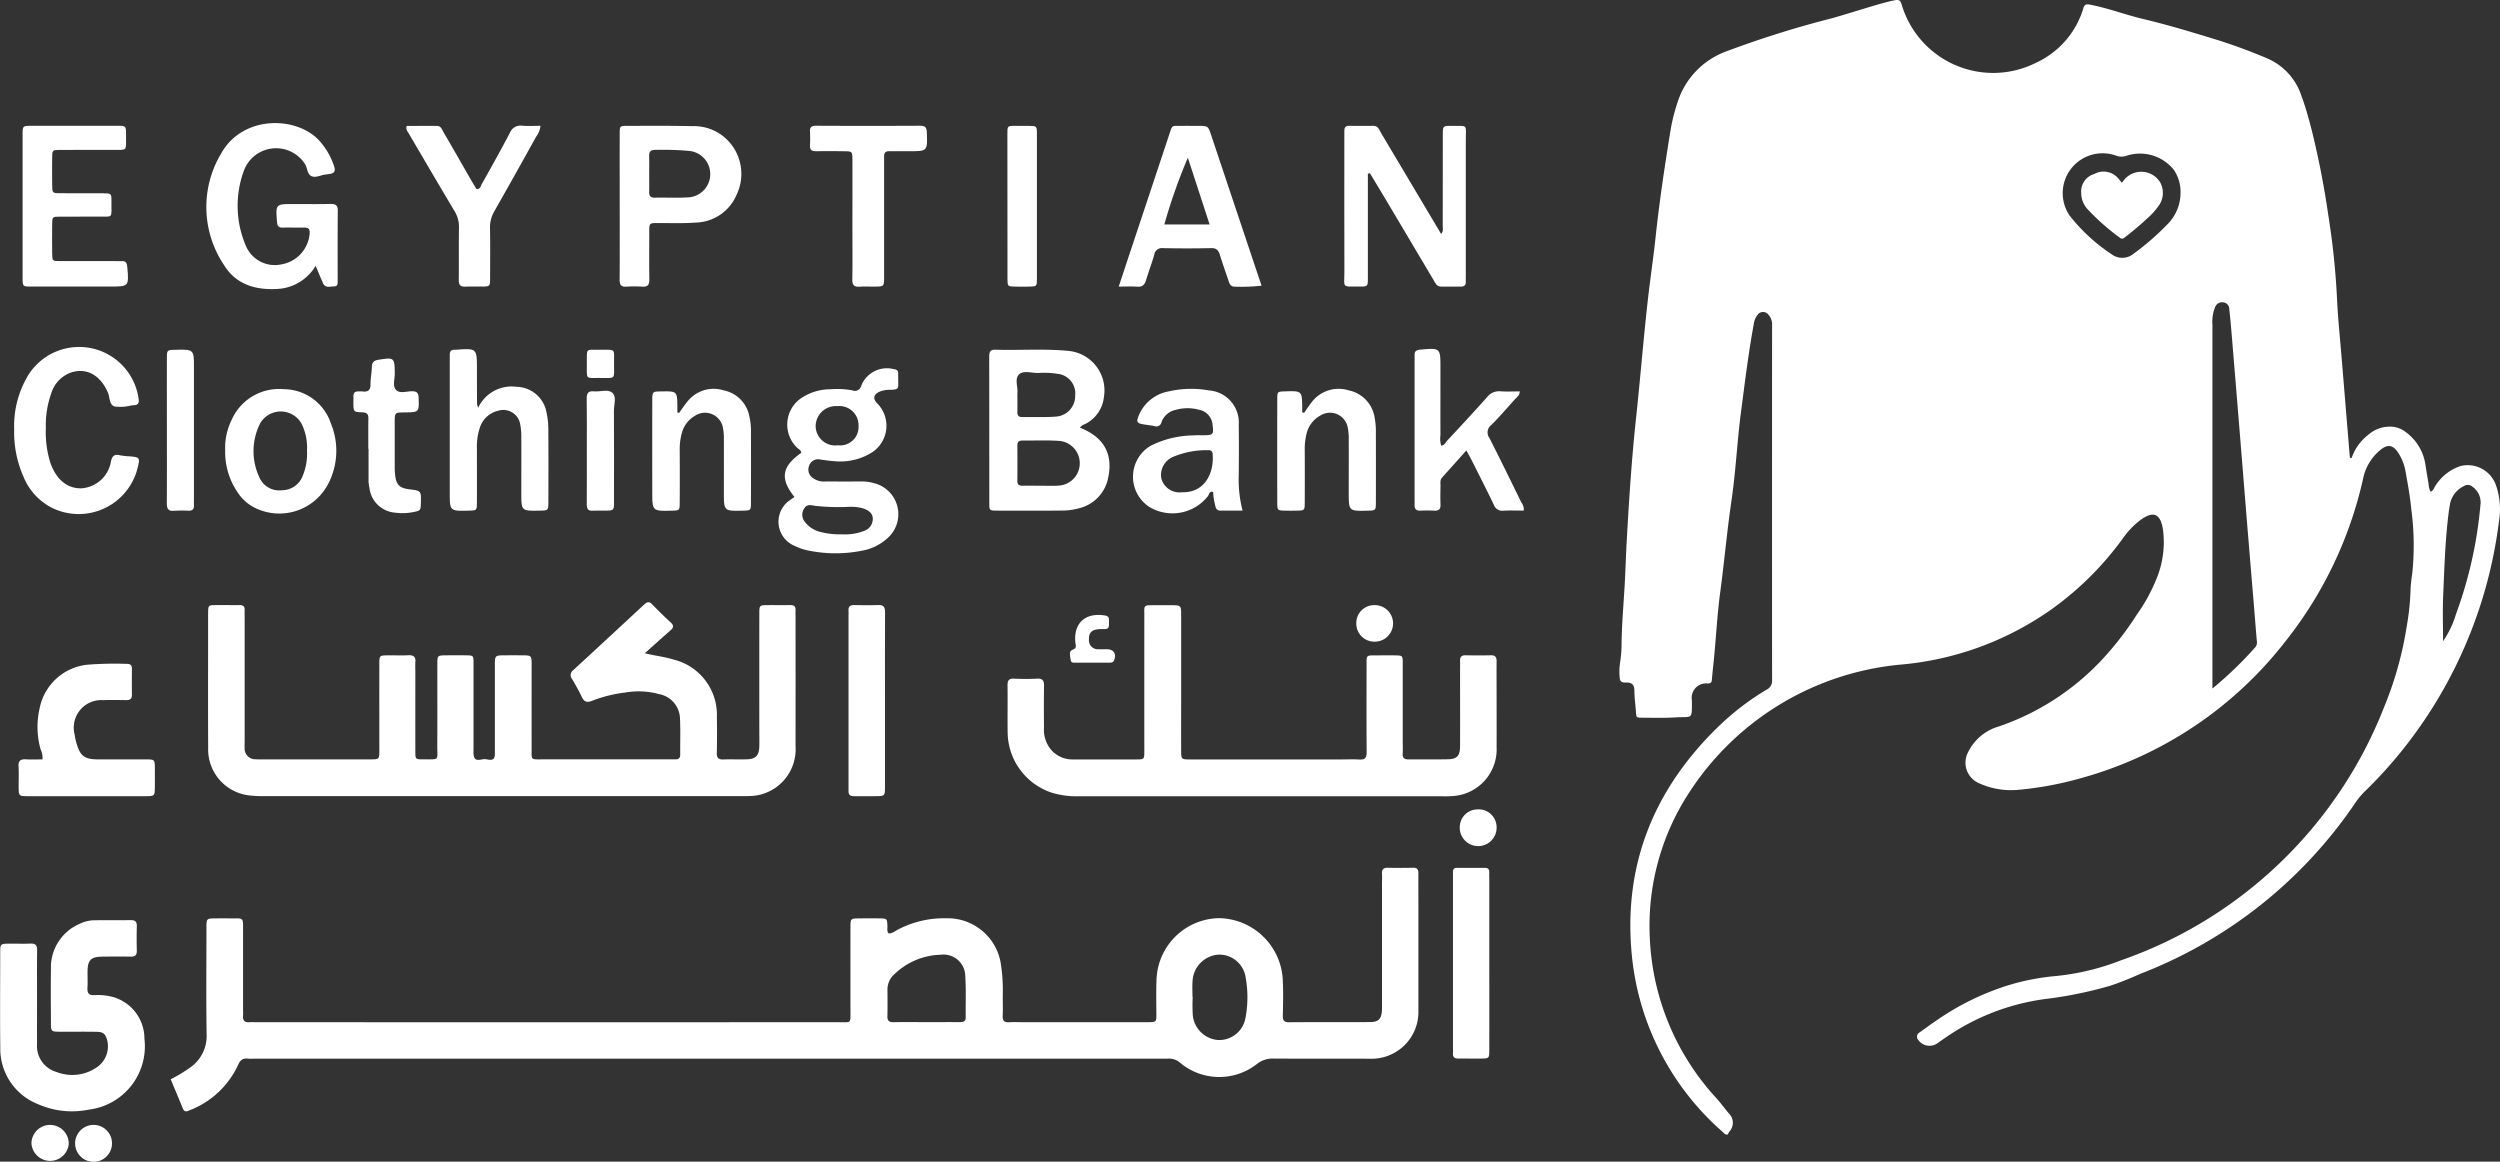 <svg xmlns="http://www.w3.org/2000/svg" width="253.951" height="118" viewBox="0 0 253.951 118"><rect x="0" y="0" width="253.951" height="118" fill="#333333" stroke="none"/><path d="M177.33,364.252a5.687,5.687,0,0,0-1.276-.067c-.583.042-.74-.215-.708-.748.034-.568,0-1.14.009-1.71.022-1.109.356-1.437,1.493-1.45.962-.011,1.925-.018,2.887,0,.462.011.635-.164.623-.623q-.033-1.229,0-2.459c.013-.459-.157-.635-.62-.627-1.247.022-2.494,0-3.742.016a3.446,3.446,0,0,0-1.442.36,4.807,4.807,0,0,0-2.918,4.593c-.026,1.818-.011,3.636,0,5.453,0,.9.014.91.97.915,1.211.006,2.424-.012,3.635.007.725.011.931.2,1.117.892a2.584,2.584,0,0,1-1.241,2.831,4.383,4.383,0,0,1-3.9.364,2.736,2.736,0,0,1-1.993-2.829c-.009-1.533,0-3.065,0-4.6,0-1.64-.013-3.28.008-4.919.007-.49-.126-.721-.659-.7-.712.033-1.425,0-2.138.008-.94.007-.95.01-.952.921,0,3.208-.033,6.416.008,9.623a6.029,6.029,0,0,0,3.757,5.729,8.542,8.542,0,0,0,5.228.587,6.482,6.482,0,0,0,5.656-7.211A4.391,4.391,0,0,0,177.33,364.252Z" transform="translate(-166.461 -263.102)" fill="#ffffff"/><path d="M175.225,401a1.9,1.9,0,0,0-1.938,1.856,1.9,1.9,0,0,0,3.788.087A1.909,1.909,0,0,0,175.225,401Z" transform="translate(-170.092 -286.732)" fill="#ffffff"/><path d="M184.635,401a1.885,1.885,0,0,0-1.875,1.9,1.875,1.875,0,1,0,1.875-1.9Z" transform="translate(-175.131 -286.733)" fill="#ffffff"/><path d="M329.714,345.2q-1.281.032-2.563,0c-.471-.012-.633.191-.6.638.024.354,0,.712,0,1.068q0,6.248,0,12.5c0,1.115-.276,1.463-1.223,1.471-2.741.021-5.483-.005-8.224.018-.555,0-.636-.229-.626-.7.027-1.21.053-2.423-.008-3.631a6.589,6.589,0,0,0-6.483-6.243,6.467,6.467,0,0,0-6.34,6.229c-.046,1.137-.024,2.277-.015,3.416.007.912.02.921-.931.922q-6.354,0-12.71,0c-.427,0-.856-.025-1.282.006-.5.036-.713-.131-.688-.658.034-.711,0-1.423.009-2.135a16.925,16.925,0,0,0-.162-2.875,5.466,5.466,0,0,0-5.558-4.893,10.116,10.116,0,0,0-4.84,1.1c-.339.164-.638.454-1.047.439-.181-.243-.1-.5-.109-.735-.039-.767-.035-.778-.76-.791s-1.424-.009-2.136,0c-.848.009-.859.015-.861.907-.005,2.777,0,5.554,0,8.331,0,1.5.147,1.307-1.305,1.307q-29.532.006-59.065,0c-.213,0-.429-.018-.64,0-.5.048-.739-.142-.69-.662.02-.212,0-.427,0-.64q0-3.952,0-7.9c0-1.56.113-1.325-1.4-1.345-.462-.006-.925-.005-1.388,0-.92.01-.929.012-.93.942,0,3.631-.042,7.263.019,10.894a3.877,3.877,0,0,1-1.553,3.224,15.032,15.032,0,0,1-2.1,1.283c.424,1.017.829,1.961,1.211,2.915.135.337.293.423.64.263a9,9,0,0,0,4.976-4.585c.209-.5.463-.761,1.016-.689a4.955,4.955,0,0,0,.64,0h92.175c.214,0,.428.015.641,0a1.7,1.7,0,0,1,1.259.437,6.2,6.2,0,0,0,7.8.095,2.512,2.512,0,0,1,1.659-.539c3.275.022,6.551,0,9.826.015a4.752,4.752,0,0,0,4.9-4.92q0-5.394,0-10.788c0-1.032-.008-2.065,0-3.1C330.256,345.4,330.152,345.194,329.714,345.2Zm-45.45,15.19c.007.469-.282.493-.63.492-1.136-.005-2.272,0-3.407,0-1.1,0-2.2-.014-3.3.007-.459.008-.63-.161-.617-.622.024-.922.011-1.846.006-2.769a2.1,2.1,0,0,1,.793-1.567,7.024,7.024,0,0,1,4.625-1.894,2.207,2.207,0,0,1,2.485,2.205C284.312,357.622,284.246,359.01,284.264,360.395Zm28.406.132a2.707,2.707,0,0,1-2.781,2.177,2.8,2.8,0,0,1-2.553-2.464,16.466,16.466,0,0,1-.013-1.917H307.3c0-.534-.033-1.07.007-1.6a2.832,2.832,0,0,1,2.564-2.688,2.7,2.7,0,0,1,2.819,2.254A11.292,11.292,0,0,1,312.67,360.526Z" transform="translate(-186.167 -257.054)" fill="#ffffff"/><path d="M249.544,297.169c.243.51.5.653,1.072.418a13.748,13.748,0,0,1,3.409-.843,7.832,7.832,0,0,1,3.388.169,2.59,2.59,0,0,1,2.115,2.384c.065,1.243.016,2.491.03,3.737,0,.36-.148.521-.506.506-.213-.009-.427,0-.641,0q-6.408,0-12.816,0c-1.264,0-1.132.108-1.134-1.155-.005-2.812,0-5.625,0-8.437,0-.968-.008-.97-1.006-.976q-.855-.006-1.709,0c-1.014.006-1.017.008-1.019,1.072q0,4.112,0,8.224c0,.249,0,.5,0,.747,0,.832-.646.515-1.014.5-.4-.015-1.075.387-1.148-.475-.021-.247-.005-.5-.005-.747,0-2.848,0-5.7,0-8.544,0-.755-.018-.763-.761-.776-.676-.012-1.353-.009-2.029,0-.873.01-.884.014-.886.875-.006,2.741.011,5.483-.007,8.224-.01,1.632.307,1.462-1.465,1.467-.743,0-.76-.019-.762-.782-.008-2.777,0-5.553,0-8.33a6.624,6.624,0,0,1,0-.747c.066-.573-.2-.743-.736-.715-.675.034-1.352,0-2.029.009-.879.01-.891.014-.893.877-.006,2.919,0,5.838,0,8.758,0,.923-.01.932-.93.933q-5.553.006-11.107,0a5.333,5.333,0,0,1-.534-.011,1.079,1.079,0,0,1-1.11-1.167c-.017-.248,0-.5,0-.747q0-6.248,0-12.5c0-.249-.014-.5,0-.747.019-.37-.157-.505-.512-.5-.819.009-1.637-.009-2.456,0-.725.011-.726.022-.744.8-.006.249,0,.5,0,.748,0,4.307-.016,8.615.006,12.922a4.707,4.707,0,0,0,4.394,4.883,10.761,10.761,0,0,0,1.277.052q24.137,0,48.273,0c.321,0,.642.014.961-.007a4.754,4.754,0,0,0,4.761-5.08q.006-6.568,0-13.136c0-.213-.015-.428,0-.64.033-.425-.174-.555-.571-.546-.747.016-1.5,0-2.243.005-.854.009-.866.015-.866.892q-.006,5.981,0,11.961c0,.5.013,1,0,1.5-.029.937-.359,1.284-1.291,1.313-.783.025-1.567-.017-2.349.014-.507.02-.69-.157-.677-.672.029-1.21.024-2.421.006-3.631a5.778,5.778,0,0,0-4.4-5.845c-.919-.286-1.868-.382-2.919-.64.869-.779,1.731-1.566,2.612-2.332.308-.268.353-.481.036-.777-.65-.608-1.291-1.225-1.908-1.866-.3-.313-.519-.243-.8.016q-3.6,3.346-7.209,6.673a.621.621,0,0,0-.111.917C248.916,295.972,249.255,296.56,249.544,297.169Z" transform="translate(-190.459 -226.404)" fill="#ffffff"/><path d="M434.174,293.3c-.853.022-1.708.015-2.562,0-.415-.007-.58.177-.556.58.015.248,0,.5,0,.747,0,2.634.009,5.267,0,7.9-.005.992-.306,1.318-1.25,1.337-1.316.027-2.633,0-3.949.014-.442.006-.664-.126-.63-.6.028-.389.005-.782.005-1.174,0-2.669,0-5.337,0-8.006,0-.764-.018-.772-.758-.788-.569-.013-1.138-.006-1.708,0-1.359.008-1.2-.11-1.207,1.191-.006,2.882-.014,5.765.008,8.647,0,.55-.159.773-.724.741-.638-.036-1.281-.008-1.921-.008q-7.633,0-15.266,0c-.922,0-.93-.011-.932-.931-.006-1.815,0-3.63,0-5.444q0-4.11,0-8.22c0-1.065,0-1.066-1.012-1.072-.534,0-1.067,0-1.6,0-1.285,0-1.129-.063-1.13,1.166q-.006,6.832,0,13.664c0,.818-.015.833-.814.836-2.135.008-4.27,0-6.4,0a2.869,2.869,0,0,1-2.2-.918,3.146,3.146,0,0,1-.779-2.262c-.007-1.424-.017-2.847.006-4.27.008-.52-.113-.79-.707-.757-.78.043-1.566.036-2.347,0-.535-.024-.66.207-.653.7.022,1.6-.01,3.2.012,4.8a6.519,6.519,0,0,0,4.532,6.1,8.565,8.565,0,0,0,2.632.35q9.287,0,18.575,0H429.08c.356,0,.713.014,1.067-.015a4.756,4.756,0,0,0,4.62-5c.009-1.744,0-3.487,0-5.231,0-1.139-.011-2.278,0-3.416C434.779,293.512,434.655,293.286,434.174,293.3Z" transform="translate(-282.742 -226.736)" fill="#ffffff"/><path d="M381.92,249.121c2.24.008,4.48.015,6.72-.009a6.255,6.255,0,0,0,1.579-.223,3.958,3.958,0,0,0,3.018-3.245c.464-2.344-.518-4.02-2.89-4.945.2-.305.469-.329.675-.451a3.476,3.476,0,0,0,1.757-2.66,4.033,4.033,0,0,0-3.577-4.69c-2.484-.245-4.974-.049-7.46-.124-.576-.017-.614.31-.613.747q.009,7.414.008,14.827C381.138,249.1,381.161,249.118,381.92,249.121Zm6.08-2.529c-.566.023-1.134,0-1.7,0-.6,0-1.2-.01-1.807,0-.359.008-.509-.139-.506-.5q.014-1.807,0-3.613c0-.377.2-.478.532-.476,1.2.01,2.412-.046,3.612.029a2.277,2.277,0,0,1-.132,4.552Zm-3.829-11.32c.451-.421,1.291-.113,1.958-.134a8.4,8.4,0,0,1,1.908.083,2,2,0,0,1,1.824,2.217,2.093,2.093,0,0,1-1.964,2.132c-1.128.087-2.267.031-3.4.049-.359.006-.514-.144-.507-.5.01-.6,0-1.205,0-1.92C384.082,236.617,383.664,235.744,384.17,235.271Z" transform="translate(-280.644 -197.251)" fill="#ffffff"/><path d="M459.748,200.52c.8,0,.814-.018.815-.837q.009-4.805,0-9.612,0-.508,0-1.016l.208-.047c.505.838,1.014,1.674,1.515,2.516q2.483,4.174,4.961,8.352c.18.3.307.653.757.646.676-.009,1.353-.007,2.029,0,.375,0,.494-.2.477-.54-.012-.249,0-.5,0-.748,0-4.521.009-9.043,0-13.564-.005-1.682.282-1.458-1.455-1.472-.867-.008-.879.01-.88.869,0,3.1,0,6.195-.007,9.292,0,.25.095.54-.165.816l-1.344-2.26q-2.372-3.992-4.748-7.982c-.19-.317-.292-.748-.807-.74-.819.013-1.637.01-2.456,0-.384,0-.488.205-.475.542.01.249,0,.5,0,.748,0,4.486-.011,8.972.006,13.457C458.182,200.712,457.84,200.513,459.748,200.52Z" transform="translate(-321.614 -171.412)" fill="#ffffff"/><path d="M337.04,254.886a5.7,5.7,0,0,0,1.408.477,13.719,13.719,0,0,0,5.408.019,5.2,5.2,0,0,0,2.645-1.3,3.245,3.245,0,0,0-1.205-5.511,4.679,4.679,0,0,0-1.576-.227c-1.174.009-2.349.006-3.523,0a1.893,1.893,0,0,1-1.31-.357,1.023,1.023,0,0,1-.376-1.23.958.958,0,0,1,1.172-.635c.494.064.987.145,1.483.169a6,6,0,0,0,3.488-.755,3.225,3.225,0,0,0,.8-5.1c-.517-.5-.388-.98.292-1.24a2.667,2.667,0,0,1,.941-.162c1.049,0,.867-.2.877-1.013,0-.213-.008-.427,0-.64.008-.32-.165-.411-.459-.449a2.8,2.8,0,0,0-3.306,1.713.659.659,0,0,1-.9.446,8.412,8.412,0,0,0-2.234-.112,5.329,5.329,0,0,0-2.833.822,3.254,3.254,0,0,0-.5,5.152c.157.13.372.23.382.483-1.656,1.181-2.415,2.374-.687,4.481-.209.147-.36.24-.5.351A2.652,2.652,0,0,0,337.04,254.886Zm4.336-14.193a1.944,1.944,0,0,1,2.156,1.975,1.872,1.872,0,0,1-2.1,2,1.987,1.987,0,0,1-2.253-1.888A2.046,2.046,0,0,1,341.376,240.693ZM338,251.109c.286-.48.66-.373,1.106-.29a21.916,21.916,0,0,0,3.5.1,4.6,4.6,0,0,1,1.367.154c.679.224,1.01.557,1.009,1.074a1.286,1.286,0,0,1-.875,1.217,5.422,5.422,0,0,1-2.294.349,7.67,7.67,0,0,1-2.21-.257,2.758,2.758,0,0,1-1.49-.967A1.136,1.136,0,0,1,338,251.109Z" transform="translate(-256.323 -199.437)" fill="#ffffff"/><path d="M218.407,200.446a4.811,4.811,0,0,0,3.937-2.35c.305.72.518,1.241.746,1.755.239.538.726.334,1.123.335.425,0,.369-.356.369-.631,0-2.349-.011-4.7.012-7.047.006-.587-.239-.712-.77-.7-1.245.032-2.491.01-3.737.01-1.818,0-1.806,0-1.667,1.821.03.4.152.58.564.573.747-.014,1.5.008,2.242,0,.434-.007.535.2.51.6a3.459,3.459,0,0,1-2.876,3.137,3.187,3.187,0,0,1-3.6-1.877,10.328,10.328,0,0,1-.184-7.7,3.489,3.489,0,0,1,6.214-.573c.221.4.207.993.624,1.185.452.207.965-.126,1.46-.166.141-.012.28-.047.422-.065.475-.06.568-.323.433-.748a7.274,7.274,0,0,0-1.4-2.495c-2.207-2.626-7.849-2.835-10.089,1.181a10.585,10.585,0,0,0,.307,11.341C214.253,199.983,216.214,200.562,218.407,200.446Z" transform="translate(-190.281 -171.092)" fill="#ffffff"/><path d="M183.417,310.638c-1.6-.006-3.2,0-4.8,0-1.438,0-1.87-.326-2.263-1.711a7.422,7.422,0,0,1-.174-.835,2.8,2.8,0,0,1,2.877-3.475c.782-.022,1.565-.013,2.348,0,.38.005.61-.1.6-.536-.011-.889-.009-1.778,0-2.667,0-.383-.2-.486-.539-.48a36.456,36.456,0,0,0-3.945.081,5.521,5.521,0,0,0-4.885,4.405,8.358,8.358,0,0,0,.1,4.218,1.893,1.893,0,0,1,.184,1c-.551,0-1.116.027-1.678-.007-.535-.033-.785.13-.753.709.038.674.006,1.351.009,2.027.005,1,.007,1.006.973,1.008q3.628.006,7.256,0c1.529,0,3.059,0,4.588,0,1.009,0,1.012-.007,1.02-.967q.008-.907,0-1.814C184.329,310.648,184.326,310.641,183.417,310.638Z" transform="translate(-168.604 -233.498)" fill="#ffffff"/><path d="M411.121,200.533c.536.037.754-.219.894-.689.253-.851.574-1.682.819-2.535a.784.784,0,0,1,.886-.692q2.453.05,4.907,0c.547-.013.743.23.884.7.268.883.587,1.752.878,2.628.106.319.223.6.639.583a17.627,17.627,0,0,0,2.713-.1c-.413-1.227-.809-2.4-1.2-3.575q-1.963-5.862-3.924-11.725c-.312-.931-.316-.93-1.338-.932-.569,0-1.138-.006-1.707,0-1,.011-.879-.118-1.225.924q-2.016,6.069-4.035,12.137c-.346,1.041-.689,2.082-1.081,3.267C409.931,200.523,410.528,200.491,411.121,200.533Zm5.131-13.1,2.211,6.781h-4.6A56.444,56.444,0,0,1,416.253,187.429Z" transform="translate(-295.59 -171.411)" fill="#ffffff"/><path d="M301.624,200.53a11.377,11.377,0,0,1,1.6,0c.581.04.723-.224.714-.758-.026-1.527-.008-3.055-.009-4.584,0-1.189-.064-1.116,1.076-1.12,1.208,0,2.421.045,3.622-.047a4.625,4.625,0,0,0,4.181-2.843,4.884,4.884,0,0,0-.581-5.138,4.774,4.774,0,0,0-3.921-1.813c-2.2-.055-4.406-.033-6.608-.03-.749,0-.768.019-.771.769-.008,2.416,0,4.833,0,7.248,0,2.523.011,5.046-.008,7.568C300.909,200.312,301.045,200.572,301.624,200.53Zm2.888-13.893a30.079,30.079,0,0,1,3.5.108,2.366,2.366,0,0,1-.145,4.716c-1.131.064-2.268.008-3.4.029-.43.008-.552-.2-.545-.579.011-.6,0-1.205,0-1.808s.015-1.206-.005-1.808C303.908,186.866,304.029,186.63,304.513,186.637Z" transform="translate(-237.977 -171.411)" fill="#ffffff"/><path d="M172.192,200.521c2.669.007,5.338,0,8.007,0,1.981,0,1.973,0,1.8-2-.033-.383-.138-.607-.559-.587-.249.012-.5,0-.747,0-1.851,0-3.7.007-5.552,0-.748,0-.76-.022-.77-.777q-.018-1.495,0-2.99c.01-.731.023-.742.795-.749,1.246-.01,2.492.012,3.737-.007,1.74-.025,1.468.3,1.488-1.537.008-.812-.015-.824-.824-.829-1.459-.009-2.918,0-4.377-.005-.8-.006-.81-.019-.819-.841-.01-.925-.011-1.85,0-2.776.009-.76.021-.778.771-.783,1.744-.012,3.488.007,5.231-.007,1.728-.013,1.485.239,1.5-1.549.007-.879-.01-.892-.863-.893q-4.377-.009-8.755,0c-.874,0-.887.013-.889.868-.007,2.42,0,4.84,0,7.26,0,2.456,0,4.911,0,7.367C171.372,200.5,171.385,200.518,172.192,200.521Z" transform="translate(-169.07 -171.412)" fill="#ffffff"/><path d="M173.354,248.534A6.166,6.166,0,0,0,182.1,244.4c.229-.94.187-1-.818-1.086a6.926,6.926,0,0,1-.954-.1c-.539-.126-.8-.036-.956.594a3.261,3.261,0,0,1-2.984,2.753c-1.465.047-2.6-.906-3.193-2.653a10.549,10.549,0,0,1-.44-3.475,9.585,9.585,0,0,1,.532-3.461,3.249,3.249,0,0,1,2.136-2.211c1.547-.43,2.856.327,3.622,2.036.224.5.131,1.271.688,1.453a4.58,4.58,0,0,0,1.682-.1c.106-.009.212-.03.318-.036.436-.022.5-.265.446-.651a6.1,6.1,0,0,0-11.17-2.464,9.955,9.955,0,0,0-1.468,5.592,11.047,11.047,0,0,0,.938,4.776A6.145,6.145,0,0,0,173.354,248.534Z" transform="translate(-168.099 -196.958)" fill="#ffffff"/><path d="M270.83,236.486a3.744,3.744,0,0,0-3.884,2.134,2.323,2.323,0,0,1-.114-.387q-.009-1.762-.01-3.523c0-2.141,0-2.141-2.138-1.987a1.013,1.013,0,0,1-.107,0c-.35-.013-.528.145-.516.506.008.249,0,.5,0,.748q0,6.62,0,13.24c0,1.9,0,1.9,1.951,1.849.792-.021.8-.021.808-.852.008-1.815,0-3.631,0-5.446a6.068,6.068,0,0,1,.291-2.105,2.564,2.564,0,0,1,1.864-1.744,1.74,1.74,0,0,1,2.245,1.388,6.241,6.241,0,0,1,.11,1.272c.011,1.886,0,3.772,0,5.659,0,1.863,0,1.863,1.865,1.828.869-.016.882-.016.885-.892.007-2.491.013-4.983-.006-7.474a7.847,7.847,0,0,0-.181-1.587A3.152,3.152,0,0,0,270.83,236.486Z" transform="translate(-218.375 -197.195)" fill="#ffffff"/><path d="M484.288,248.24c-1.081-2.2-2.149-4.407-3.267-6.589a.941.941,0,0,1,.189-1.3c.828-.829,1.6-1.717,2.378-2.593.2-.22.5-.389.527-.83-.69,0-1.324.035-1.951-.01a1.552,1.552,0,0,0-1.38.6c-1.322,1.488-2.678,2.946-4.034,4.4-.177.19-.281.5-.625.519a2.654,2.654,0,0,1-.071-1.061c-.008-2.275,0-4.55,0-6.826,0-2.055,0-2.045-2.055-1.864-.4.035-.59.169-.572.574.01.213,0,.426,0,.64v13.972c0,.178.011.356,0,.533-.03.442.144.659.613.636s.925-.021,1.386,0,.652-.144.634-.614c-.024-.639-.01-1.28,0-1.92,0-.279-.061-.578.151-.816.8-.894,1.6-1.785,2.475-2.766.244.449.433.777.6,1.114.734,1.46,1.476,2.917,2.185,4.39a.914.914,0,0,0,.983.617c.672-.039,1.348-.01,2.059-.01A1.076,1.076,0,0,0,484.288,248.24Z" transform="translate(-329.733 -197.169)" fill="#ffffff"/><path d="M419.5,245.987c-.356,0-.713-.016-1.067.015a9.928,9.928,0,0,0-4.313,1.055,3.66,3.66,0,0,0-.1,6.226,4.578,4.578,0,0,0,5.932-1.123c.124-.168.127-.52.525-.415a6.289,6.289,0,0,0,.235,1.464.484.484,0,0,0,.516.432h2.237a12.539,12.539,0,0,1-.39-3.588c.019-1.708.026-3.416,0-5.123a3.27,3.27,0,0,0-3.035-3.5,10.137,10.137,0,0,0-4.029.091,4.068,4.068,0,0,0-3.023,2.3c-.372.836-.3.958.578,1.084.316.046.637.081.948.15a.533.533,0,0,0,.719-.411,1.925,1.925,0,0,1,1.385-1.223,4.436,4.436,0,0,1,2.423-.027,1.686,1.686,0,0,1,1.377,1.565C420.547,245.894,420.474,245.977,419.5,245.987Zm-2.187,5.785a1.906,1.906,0,0,1-2.1-1.4,1.994,1.994,0,0,1,1.256-2.216,8.725,8.725,0,0,1,3.519-.653.37.37,0,0,1,.433.357C420.6,249.677,419.71,251.851,417.317,251.773Z" transform="translate(-297.244 -201.772)" fill="#ffffff"/><path d="M218.513,253.469a5.6,5.6,0,0,0,7.346-2.655,7.279,7.279,0,0,0,.2-6,5.07,5.07,0,0,0-4.781-3.477,5.261,5.261,0,0,0-5.324,3.172,6.366,6.366,0,0,0-.632,3.021,7.231,7.231,0,0,0,1.276,4.3A4.4,4.4,0,0,0,218.513,253.469Zm.363-8.664a2.416,2.416,0,0,1,4.236.1,5.488,5.488,0,0,1,.52,2.687,5.828,5.828,0,0,1-.415,2.5,2.267,2.267,0,0,1-2.117,1.509,2.2,2.2,0,0,1-2.323-1.35A6.257,6.257,0,0,1,218.876,244.805Z" transform="translate(-192.448 -201.802)" fill="#ffffff"/><path d="M259.511,192.794a3.066,3.066,0,0,1,.479,1.7c-.034,1.777,0,3.556-.021,5.333-.008.512.168.706.674.683.568-.026,1.138,0,1.707-.007.785-.015.795-.021.8-.854.007-1.707.024-3.414-.009-5.12a3.2,3.2,0,0,1,.46-1.71q2.134-3.754,4.222-7.534a2.208,2.208,0,0,0,.447-1.11c-.656,0-1.261.038-1.858-.011a1.147,1.147,0,0,0-1.25.721c-.925,1.762-1.9,3.5-2.871,5.234-.108.194-.133.5-.526.484-.2-.343-.423-.7-.634-1.07-.9-1.571-1.8-3.145-2.713-4.713-.154-.266-.251-.63-.647-.634-1.045-.012-2.09,0-3.089,0a.628.628,0,0,0,.12.621C256.365,187.47,257.926,190.139,259.511,192.794Z" transform="translate(-213.366 -171.394)" fill="#ffffff"/><path d="M315.252,241.443a3.374,3.374,0,0,0-3.656,1.121c-.313.373-.58.785-.868,1.178l-.169-.059c0-.175,0-.35,0-.525-.011-1.634-.011-1.634-1.649-1.607-.889.015-.9.015-.9.979q-.006,4.591,0,9.183c0,2,0,2,1.958,1.951.813-.02.827-.02.831-.832q.014-2.669,0-5.339a5.985,5.985,0,0,1,.207-1.689,2.849,2.849,0,0,1,1.305-1.754,1.848,1.848,0,0,1,2.885,1.232,5.608,5.608,0,0,1,.087,1.167c.008,1.78,0,3.559,0,5.339,0,1.923,0,1.923,1.925,1.876.809-.02.824-.02.827-.836q.011-3.683,0-7.367a6.292,6.292,0,0,0-.163-1.374A3.3,3.3,0,0,0,315.252,241.443Z" transform="translate(-241.752 -201.79)" fill="#ffffff"/><path d="M444.443,253.664q.586.013,1.173,0c.792-.018.805-.021.809-.856q.013-2.667,0-5.335a6.263,6.263,0,0,1,.174-1.586,2.862,2.862,0,0,1,1.438-1.9,1.83,1.83,0,0,1,2.751,1.21,5.638,5.638,0,0,1,.105,1.271c.011,1.778,0,3.557,0,5.335,0,1.914,0,1.914,1.942,1.862.8-.022.812-.022.815-.847q.011-3.628,0-7.256a7.16,7.16,0,0,0-.114-1.273,3.349,3.349,0,0,0-2.67-2.85,3.433,3.433,0,0,0-3.794,1.285c-.255.327-.481.676-.72,1.016l-.185-.077c0-.138,0-.277,0-.415-.014-1.76-.014-1.76-1.775-1.7-.738.026-.757.026-.759.8q-.012,5.229,0,10.457C443.635,253.643,443.651,253.646,444.443,253.664Z" transform="translate(-313.888 -201.792)" fill="#ffffff"/><path d="M351.156,288.188c-.408-.008-.593.152-.564.563.013.177,0,.355,0,.533q0,8.587,0,17.175c0,.213.007.426,0,.64-.006.36.178.5.527.5.747-.007,1.494,0,2.24,0,.925-.008.935-.012.937-.944q.008-4.374,0-8.748c0-2.987-.009-5.974.008-8.961,0-.52-.109-.792-.7-.763C352.793,288.221,351.973,288.2,351.156,288.188Z" transform="translate(-264.399 -226.724)" fill="#ffffff"/><path d="M342.866,186.767c.924-.018,1.849-.011,2.773,0,.881.007.893.013.9.866.008,1.991,0,3.982,0,5.972v1.173c0,1.671.02,3.342-.01,5.012-.011.562.177.774.735.735.5-.035,1,0,1.493-.007.99-.007,1-.009,1-.975q0-5.759,0-11.518c0-.249.006-.5,0-.747,0-.348.153-.518.513-.514.675.008,1.351,0,2.026,0,1.885,0,1.866,0,1.8-1.907-.018-.5-.162-.681-.676-.679q-5.279.026-10.558,0c-.437,0-.665.118-.636.6a11.891,11.891,0,0,1,0,1.386C342.2,186.647,342.429,186.776,342.866,186.767Z" transform="translate(-259.949 -171.404)" fill="#ffffff"/><path d="M485.44,345.7c.01-.294-.093-.477-.415-.477-.959,0-1.918,0-2.877,0a.346.346,0,0,0-.395.386c0,.249,0,.5,0,.746v17.053c0,.213.017.427,0,.639-.037.433.2.553.576.549.746-.007,1.492.007,2.238,0,.864-.01.875-.016.877-.883q.008-4.369,0-8.739v-8.526C485.441,346.2,485.432,345.951,485.44,345.7Z" transform="translate(-334.161 -257.066)" fill="#ffffff"/><path d="M244.061,240.173c.464.017.623.177.615.63-.02,1.03-.006,2.061-.006,3.092h.023c0,1.1,0,2.2,0,3.3a3.793,3.793,0,0,0,.089.632,2.845,2.845,0,0,0,2.61,2.537,5.59,5.59,0,0,0,1.8-.051c.795-.16.795-.161.815-.939.031-1.231.031-1.231-1.14-1.378-1.034-.129-1.364-.454-1.476-1.475a8.063,8.063,0,0,1-.039-.851q0-2.239,0-4.478c0-1,.007-1,.972-1.011,1.519-.016,1.5-.015,1.458-1.475-.014-.513-.178-.674-.683-.675-.555,0-1.262.267-1.629-.151-.35-.4-.108-1.089-.114-1.65-.017-1.631-.046-1.651-1.675-1.394-.491.077-.646.3-.655.771-.01.567-.142,1.133-.133,1.7.009.624-.264.82-.834.741-.1-.015-.213,0-.32,0-.388-.026-.612.113-.586.541.013.213,0,.426,0,.639C243.167,240.109,243.166,240.14,244.061,240.173Z" transform="translate(-207.256 -198.287)" fill="#ffffff"/><path d="M385.087,196.741c0,.994-.007,1.988,0,2.983.007.773.017.78.741.8q.745.019,1.491,0c.741-.018.756-.024.759-.781.008-2.45,0-4.9,0-7.35s0-4.9,0-7.35c0-.829-.014-.832-.8-.847-.426-.008-.852,0-1.278,0-.967-.006-.922-.025-.921.939Q385.09,190.936,385.087,196.741Z" transform="translate(-282.748 -171.411)" fill="#ffffff"/><path d="M204.857,249.126c.419.015.575-.177.555-.575-.013-.248,0-.5,0-.745V234.6c0-1.859,0-1.859-1.865-1.819-.868.019-.88.019-.882.895-.007,2.415,0,4.83,0,7.244,0,2.486.01,4.972-.007,7.458,0,.524.129.8.713.757A13.3,13.3,0,0,1,204.857,249.126Z" transform="translate(-185.712 -197.249)" fill="#ffffff"/><path d="M293.795,247.8c0,1.812.008,3.624-.006,5.436,0,.439.122.666.6.636.425-.026.852,0,1.279-.006.872-.012.885-.015.886-.878.006-3.091.013-6.183-.007-9.273,0-.624.3-1.422-.173-1.828-.447-.387-1.228-.077-1.858-.138-.555-.053-.741.164-.733.721C293.812,244.249,293.794,246.026,293.795,247.8Z" transform="translate(-234.185 -201.996)" fill="#ffffff"/><path d="M401.55,293.817a.9.9,0,0,1-.977-1c-.027-.643.253-.956.944-1.032a5.017,5.017,0,0,1,.639-.012c.493.008.456-.346.447-.664-.009-.3.093-.636-.4-.717-1.994-.329-3.216.772-3.011,2.758.032.31.181.547-.292.729-.426.163-.219.683-.182,1.04.035.341.368.258.6.263.533.01,1.066,0,1.6,0,.569,0,1.138,0,1.706,0,.21,0,.42,0,.514-.263.235-.651-.045-1.08-.734-1.1C402.119,293.814,401.834,293.834,401.55,293.817Z" transform="translate(-289.955 -227.87)" fill="#ffffff"/><path d="M485.036,332.534a1.812,1.812,0,0,0-1.8,1.832,1.872,1.872,0,1,0,3.743-.031A1.821,1.821,0,0,0,485.036,332.534Z" transform="translate(-334.953 -250.315)" fill="#ffffff"/><path d="M460.791,290.1a1.827,1.827,0,0,0,1.827,1.816,1.855,1.855,0,1,0,.018-3.709A1.817,1.817,0,0,0,460.791,290.1Z" transform="translate(-323.016 -226.737)" fill="#ffffff"/><path d="M295.067,235.646c1.748,0,1.491.218,1.5-1.53,0-1.455.211-1.342-1.379-1.336-1.61.007-1.359-.193-1.385,1.427C293.821,235.812,293.6,235.65,295.067,235.646Z" transform="translate(-234.192 -197.253)" fill="#ffffff"/><g transform="translate(164.505)"><path d="M606.955,206.243a3.046,3.046,0,0,0-3.636-2.009,4.8,4.8,0,0,0-2.523,1.979c-.153.206-.2.511-.506.623a1.807,1.807,0,0,1-.2-.778c-.127-.723-.244-1.449-.358-2.175a4.992,4.992,0,0,0-1.96-3.1,2.55,2.55,0,0,0-1.506-.554,3.3,3.3,0,0,0-2.322.842,5.037,5.037,0,0,0-1.68,2.357l-.165-.047c-.016-.155-.033-.31-.046-.465q-.39-4.721-.778-9.443c-.173-2.117-.4-4.232-.494-6.352a77.377,77.377,0,0,0-.879-8.359,87.493,87.493,0,0,0-1.744-8.885c-.291-1.108-.6-2.209-1-3.28a6.22,6.22,0,0,0-3.424-3.758,54.259,54.259,0,0,0-5.442-1.994c-2.37-.723-4.739-1.444-7.151-2.013-1.828-.432-3.589-1.112-5.44-1.467-.415-.08-.565-.022-.693.391a8.874,8.874,0,0,1-4.719,5.471,9.693,9.693,0,0,1-13.707-5.812c-.14-.509-.281-.6-.834-.477-.611.132-1.217.3-1.817.473-1.488.438-2.964.914-4.457,1.335a102.5,102.5,0,0,0-10.824,3.4,8.106,8.106,0,0,0-4.841,5.1,18.789,18.789,0,0,0-.759,3.09c-.569,3.521-1.1,7.046-1.478,10.6-.218,2.056-.527,4.105-.762,6.159-.467,4.084-.789,8.184-1.229,12.271-.444,4.117-.708,8.245-.942,12.376-.086,1.523-.128,3.047-.213,4.569-.114,2.039-.3,4.072-.317,6.117a12.148,12.148,0,0,1-.166,1.869,6.217,6.217,0,0,0-.028,1.38c.024.41.166.56.6.544.658-.024.9.216.9.865,0,.712.115,1.41.154,2.116.031.565.05.589.629.592,1.143.006,2.29.039,3.429-.033,1.656-.106,1.655.326,1.625-1.744a1.464,1.464,0,0,1,1.594-1.7c.345,0,.418-.118.442-.409.056-.678.131-1.355.2-2.032.226-2.275.338-4.56.644-6.83.417-3.1.691-6.222,1.146-9.322.44-2.99.573-6.016.968-9.014.391-2.97.749-5.943,1.292-8.891a1.856,1.856,0,0,1,.4-.964.683.683,0,0,1,1.068-.03,1.475,1.475,0,0,1,.394,1.116q-.011,18.018,0,36.035a.983.983,0,0,1-.555.967,26.731,26.731,0,0,0-4.74,3.6c-6.755,6.475-9.927,14.347-8.919,23.7a27.347,27.347,0,0,0,9.2,17.631c.134.123.243.305.507.263a2.71,2.71,0,0,1,.192-.328,1.317,1.317,0,0,0-.1-1.842c-.416-.5-.8-1.028-1.239-1.517a25.62,25.62,0,0,1-6.762-16.174,24.771,24.771,0,0,1,3.155-13.5,28.745,28.745,0,0,1,22.3-14.374,31.194,31.194,0,0,0,15.519-5.742,31.758,31.758,0,0,0,7.073-7.078,8.331,8.331,0,0,1,1.8-1.878c1.287-.924,1.986-.659,2.262.881a9.768,9.768,0,0,1-.686,5.2,17.469,17.469,0,0,1-1.969,3.555,30.925,30.925,0,0,1-2.725,3.664,25.777,25.777,0,0,1-11.263,7.675,4.993,4.993,0,0,0-3.122,2.587,2.27,2.27,0,0,0,1.153,3.209,7.819,7.819,0,0,0,3.826.655,34.633,34.633,0,0,0,6.414-1.18,39.594,39.594,0,0,0,20.829-13.917,40.838,40.838,0,0,0,7.9-16.588,5.049,5.049,0,0,1,1.762-2.865c.719-.591,1.261-.495,1.777.28a5.108,5.108,0,0,1,.767,1.965c.222,1.26.455,2.517.575,3.793a27.637,27.637,0,0,1,.09,6.6,12.915,12.915,0,0,0-.17,1.7,25.359,25.359,0,0,1-.393,3.649,35.931,35.931,0,0,1-2.262,8.083,44.343,44.343,0,0,1-26.81,25.81,24.654,24.654,0,0,1-6.566,1.576,23.684,23.684,0,0,0-4.955.978,26.725,26.725,0,0,0-7.079,3.476c-.611.408-1.2.845-1.8,1.271a.493.493,0,0,0-.132.772,1.393,1.393,0,0,0,1.905.356c.29-.2.574-.415.872-.606a23.141,23.141,0,0,1,10.016-3.9,41.74,41.74,0,0,0,6.713-1.363,32.4,32.4,0,0,0,3.023-1.2,46.625,46.625,0,0,0,21.9-17.431,7.274,7.274,0,0,1,.941-1.124,45.032,45.032,0,0,0,4.145-4.614,46.332,46.332,0,0,0,9.465-22.784A7.454,7.454,0,0,0,606.955,206.243ZM573.51,179.724a25.8,25.8,0,0,1-3.388,2.938,1.79,1.79,0,0,1-2.216.067,18.253,18.253,0,0,1-4.253-3.9,4.048,4.048,0,0,1,4.695-6.126,1.571,1.571,0,0,0,1.084,0,4.4,4.4,0,0,1,4.768,1.427,3.952,3.952,0,0,1,.692,2.3A4.527,4.527,0,0,1,573.51,179.724Zm8.981,42.907a38.741,38.741,0,0,1-4.36,4.2v-.861q0-18.049,0-36.1a3.911,3.911,0,0,1,.264-1.758.755.755,0,0,1,.826-.511.668.668,0,0,1,.616.658c.1.864.176,1.731.248,2.6q.39,4.678.77,9.356.358,4.393.711,8.788.377,4.6.763,9.193c.106,1.275.2,2.55.313,3.824A.756.756,0,0,1,582.491,222.631Zm22.876-14.58a43.038,43.038,0,0,1-2.509,11.259,9.707,9.707,0,0,1-1.3,2.716c0-1.54-.054-3.084.012-4.621.109-2.524.184-5.052.455-7.568.067-.621.142-1.238.26-1.854a2.569,2.569,0,0,1,1.384-1.713.727.727,0,0,1,.909.086A1.92,1.92,0,0,1,605.367,208.051Z" transform="translate(-517.896 -156.89)" fill="#ffffff"/><path d="M622.492,194.95c-.068.081-.13.168-.256.332-.167-.2-.279-.355-.41-.492a1.943,1.943,0,0,0-2.393-.4,1.829,1.829,0,0,0-1.328,1.926,2.412,2.412,0,0,0,.632,1.636,22.988,22.988,0,0,0,3.3,2.915c.206.158.315.095.485-.035a29.062,29.062,0,0,0,2.246-1.893,7.115,7.115,0,0,0,1.206-1.325,2.22,2.22,0,0,0,.136-2.4A2.252,2.252,0,0,0,622.492,194.95Z" transform="translate(-571.198 -176.714)" fill="#ffffff"/></g></svg>
